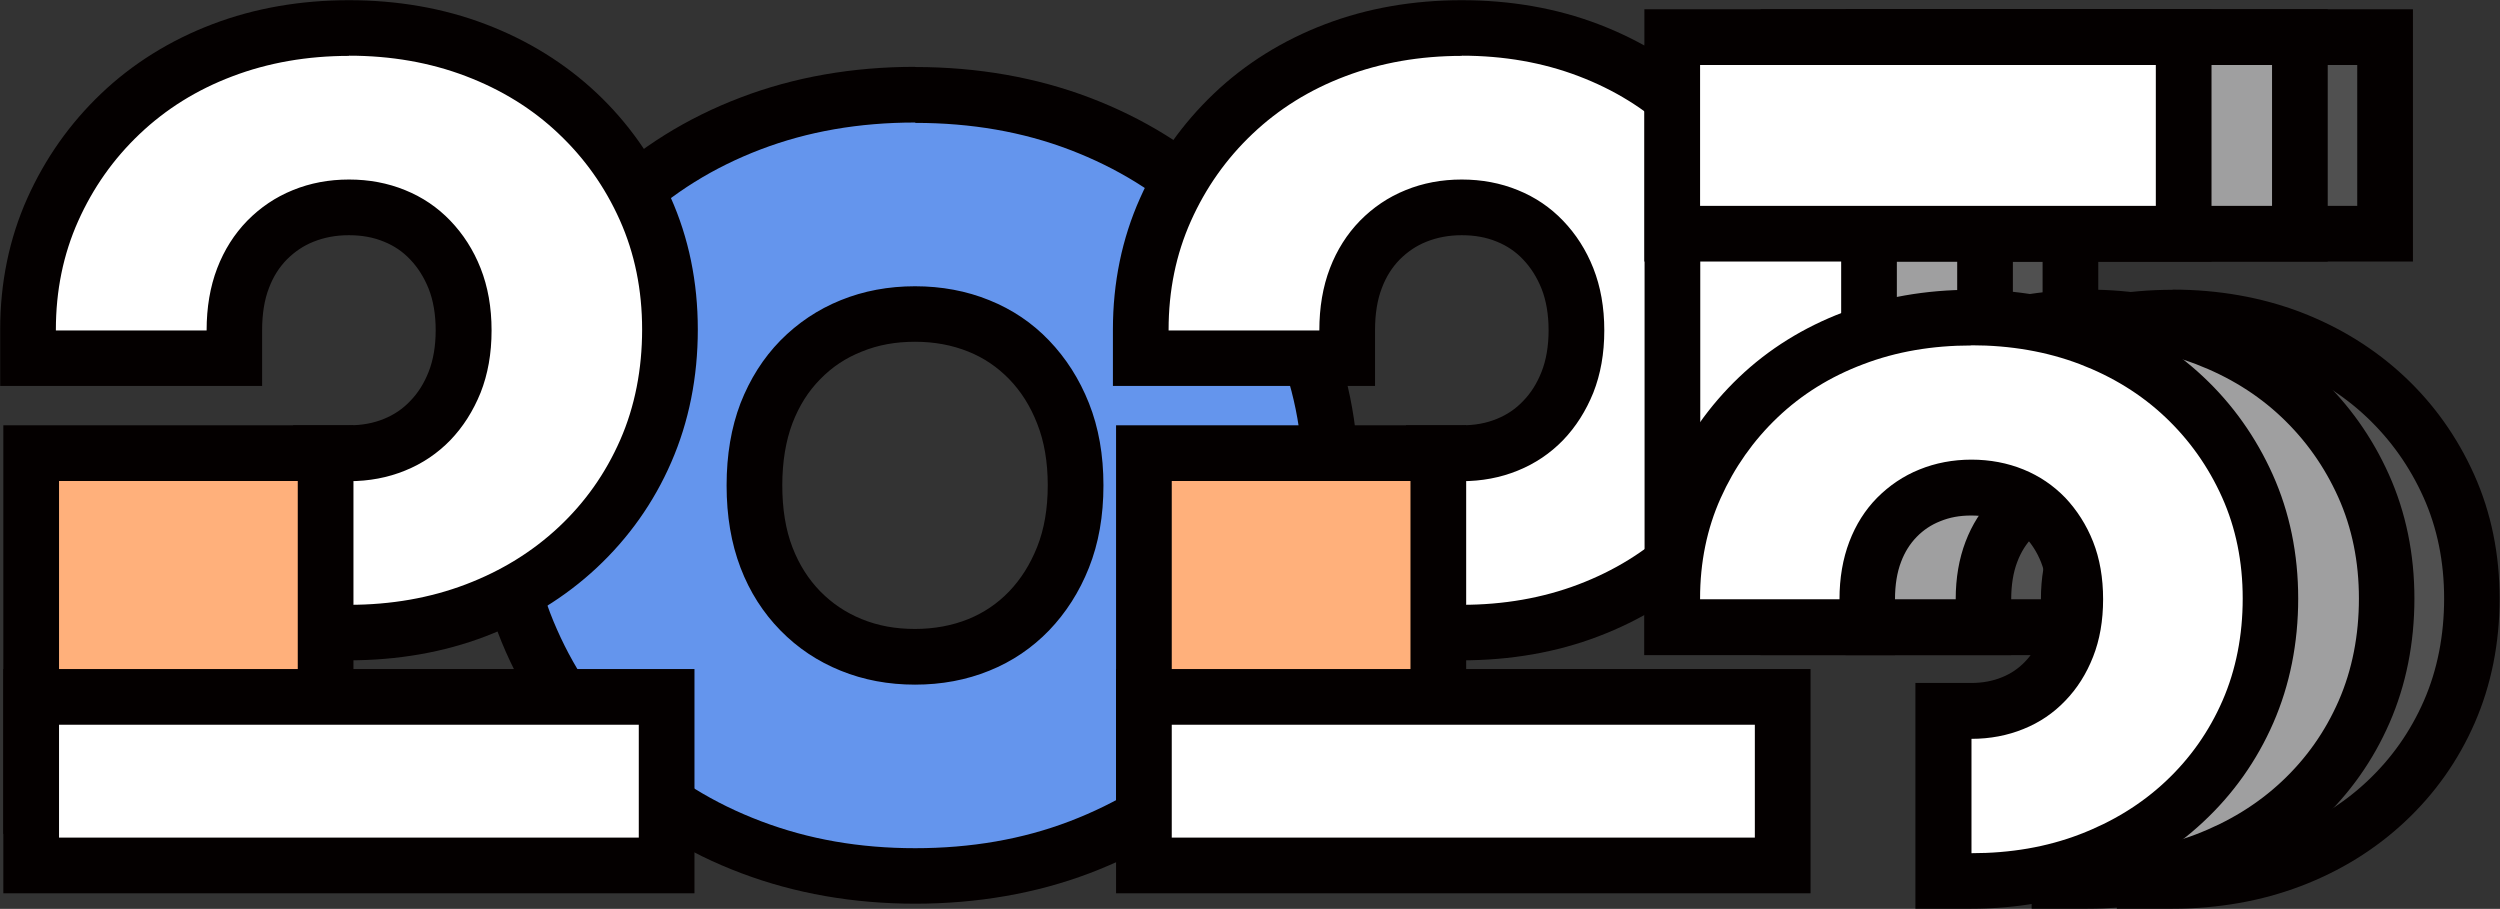 <?xml version="1.0" encoding="UTF-8"?>
<svg id="_图层_2" data-name="图层 2" xmlns="http://www.w3.org/2000/svg" viewBox="0 0 134.67 48.96">
  <rect x="0" y="0" width="134.67" height="48.96" fill="#333333" stroke="none"/>
  <defs>
    <style>
      .cls-1 {
        fill: #6495ed;
      }

      .cls-2 {
        fill: #fff;
      }

      .cls-3 {
        fill: #040000;
      }

      .cls-4 {
        fill: #ffb07b;
      }

      .cls-5 {
        fill: #9f9fa0;
      }

      .cls-6 {
        fill: #505050;
      }
    </style>
  </defs>
  <g id="_图层_4" data-name="图层 4">
    <g>
      <path class="cls-1" d="M49.31,47.2c-3.14,0-6.11-.52-8.83-1.54-2.74-1.04-5.14-2.52-7.13-4.42-2-1.9-3.58-4.16-4.71-6.71-1.14-2.56-1.71-5.4-1.71-8.42s.58-5.8,1.71-8.34c1.13-2.53,2.71-4.78,4.71-6.67,2-1.9,4.39-3.39,7.11-4.42,2.7-1.03,5.68-1.55,8.85-1.55s6.15,.52,8.85,1.55c2.71,1.03,5.1,2.51,7.1,4.39,2,1.88,3.58,4.12,4.72,6.65,1.14,2.55,1.71,5.38,1.71,8.4s-.57,5.9-1.68,8.46c-1.12,2.56-2.71,4.81-4.73,6.7-2.01,1.88-4.4,3.35-7.12,4.39-2.7,1.03-5.68,1.55-8.85,1.55Zm0-30.28c-1.23,0-2.39,.22-3.43,.64-1.05,.43-1.95,1.03-2.74,1.83-.78,.79-1.39,1.76-1.82,2.87-.43,1.13-.65,2.44-.65,3.89s.22,2.76,.65,3.89c.43,1.11,1.04,2.07,1.82,2.87,.79,.81,1.69,1.41,2.74,1.83,1.05,.43,2.21,.64,3.44,.64s2.39-.22,3.43-.64c1.05-.42,1.93-1.02,2.7-1.83,.77-.8,1.39-1.78,1.83-2.9,.45-1.13,.67-2.43,.67-3.88s-.23-2.75-.67-3.88c-.44-1.12-1.06-2.09-1.83-2.9-.77-.8-1.66-1.4-2.7-1.82-1.05-.43-2.2-.64-3.43-.64Z"/>
      <path class="cls-3" d="M49.31,6.62c3.01,0,5.78,.48,8.32,1.45,2.54,.97,4.74,2.33,6.6,4.08,1.86,1.75,3.32,3.81,4.38,6.17,1.05,2.36,1.58,4.96,1.58,7.78s-.52,5.49-1.56,7.86c-1.04,2.38-2.5,4.45-4.38,6.2-1.88,1.75-4.09,3.11-6.63,4.08-2.54,.97-5.31,1.45-8.32,1.45s-5.74-.48-8.3-1.45c-2.56-.97-4.77-2.33-6.63-4.11-1.86-1.77-3.32-3.85-4.37-6.23-1.06-2.38-1.58-4.98-1.58-7.81s.53-5.37,1.58-7.73c1.06-2.36,2.51-4.43,4.37-6.2s4.06-3.14,6.6-4.11c2.54-.97,5.31-1.45,8.32-1.45m0,30.28c1.43,0,2.77-.25,4-.75,1.24-.5,2.31-1.23,3.22-2.17,.91-.95,1.63-2.07,2.15-3.38,.52-1.31,.78-2.78,.78-4.43s-.26-3.12-.78-4.43c-.52-1.31-1.24-2.43-2.15-3.38-.91-.95-1.98-1.67-3.22-2.17-1.23-.5-2.57-.75-4-.75s-2.77,.25-4,.75c-1.24,.5-2.32,1.23-3.25,2.17-.93,.95-1.64,2.08-2.15,3.38-.5,1.31-.75,2.78-.75,4.43s.25,3.12,.75,4.43c.5,1.31,1.22,2.43,2.15,3.38,.93,.95,2.01,1.67,3.25,2.17,1.23,.5,2.57,.75,4,.75m0-33.28c-3.36,0-6.51,.55-9.39,1.65-2.9,1.1-5.46,2.7-7.61,4.74-2.14,2.03-3.83,4.44-5.04,7.15-1.22,2.74-1.84,5.75-1.84,8.95s.62,6.27,1.84,9.03c1.21,2.73,2.91,5.15,5.05,7.18,2.14,2.04,4.71,3.64,7.64,4.74,2.89,1.09,6.03,1.64,9.36,1.64s6.52-.55,9.39-1.64c2.9-1.1,5.46-2.68,7.61-4.69,2.17-2.02,3.88-4.44,5.08-7.19,1.2-2.75,1.81-5.8,1.81-9.06s-.62-6.27-1.84-9.01c-1.22-2.72-2.92-5.12-5.06-7.13-2.14-2.02-4.7-3.6-7.59-4.7-2.87-1.09-6.03-1.65-9.39-1.65h0Zm0,30.28c-1.05,0-1.99-.17-2.87-.53-.86-.35-1.59-.84-2.24-1.5-.64-.66-1.13-1.43-1.49-2.36-.37-.95-.55-2.08-.55-3.35s.19-2.4,.55-3.35c.36-.93,.84-1.7,1.49-2.36,.64-.66,1.38-1.15,2.24-1.49,.88-.36,1.82-.53,2.87-.53s2,.18,2.87,.53c.85,.34,1.56,.83,2.19,1.47,.65,.67,1.15,1.46,1.52,2.41,.38,.95,.57,2.07,.57,3.32s-.19,2.37-.57,3.32c-.38,.95-.87,1.73-1.52,2.41-.63,.65-1.34,1.13-2.19,1.48-.87,.35-1.84,.53-2.87,.53h0Z"/>
    </g>
    <g>
      <path class="cls-2" d="M17.3,34.06v-9.66h1.5c.88,0,1.71-.15,2.46-.46,.74-.3,1.37-.72,1.92-1.29,.55-.57,1-1.27,1.31-2.07,.32-.81,.48-1.75,.48-2.8s-.16-1.99-.48-2.8c-.32-.8-.76-1.5-1.31-2.07-.55-.57-1.18-1-1.92-1.3-.75-.3-1.58-.46-2.46-.46s-1.7,.15-2.46,.46c-.75,.3-1.39,.73-1.95,1.31-.55,.57-.99,1.25-1.29,2.04-.31,.81-.47,1.76-.47,2.81v1.5H1.5s0-1.5,0-1.5c0-2.35,.45-4.53,1.33-6.5,.87-1.96,2.1-3.69,3.64-5.16,1.55-1.47,3.4-2.62,5.5-3.42,2.08-.79,4.38-1.19,6.83-1.19s4.74,.4,6.83,1.19c2.1,.8,3.94,1.94,5.49,3.4,1.54,1.46,2.77,3.19,3.65,5.15,.88,1.98,1.33,4.16,1.33,6.5s-.44,4.56-1.3,6.55c-.87,1.99-2.1,3.73-3.66,5.19-1.55,1.45-3.41,2.59-5.5,3.39-2.08,.79-4.38,1.19-6.83,1.19h-1.5Z"/>
      <path class="cls-3" d="M18.8,3c2.27,0,4.37,.37,6.29,1.1,1.92,.73,3.59,1.76,4.99,3.09,1.41,1.33,2.51,2.88,3.31,4.67,.8,1.79,1.2,3.75,1.2,5.89s-.39,4.15-1.18,5.95c-.79,1.8-1.89,3.36-3.31,4.69-1.42,1.33-3.09,2.36-5.01,3.09s-4.02,1.1-6.29,1.1v-6.66c1.08,0,2.09-.19,3.02-.57,.94-.38,1.75-.93,2.44-1.64,.69-.72,1.23-1.57,1.63-2.56,.39-.99,.59-2.1,.59-3.35s-.2-2.36-.59-3.35c-.39-.99-.94-1.84-1.63-2.56-.69-.72-1.5-1.27-2.44-1.65-.93-.38-1.94-.57-3.02-.57s-2.09,.19-3.02,.57c-.94,.38-1.75,.93-2.46,1.65-.7,.72-1.24,1.57-1.62,2.56-.38,.99-.57,2.11-.57,3.35h0s-8.12,0-8.12,0c0-.01,0-.03,0-.04,0-2.11,.4-4.06,1.2-5.85,.8-1.79,1.9-3.35,3.31-4.69,1.41-1.34,3.07-2.38,5-3.11,1.92-.73,4.02-1.1,6.29-1.1m0-3c-2.63,0-5.1,.43-7.36,1.29-2.29,.87-4.31,2.13-6,3.74-1.69,1.61-3.02,3.5-3.98,5.64-.97,2.17-1.46,4.54-1.46,7.07v.13s0,2.91,0,2.91H14.12v-3c0-.87,.12-1.64,.37-2.28,.23-.61,.55-1.11,.96-1.53,.42-.42,.89-.74,1.44-.96,.58-.23,1.2-.35,1.9-.35s1.32,.11,1.9,.35c.54,.22,1,.53,1.4,.95,.42,.44,.75,.96,1,1.58,.25,.63,.38,1.39,.38,2.24s-.13,1.61-.38,2.24c-.25,.63-.57,1.14-1,1.58-.4,.42-.86,.73-1.4,.95-.58,.24-1.2,.35-1.9,.35h-3v12.66h3c2.63,0,5.11-.43,7.36-1.29,2.28-.87,4.3-2.11,6-3.7,1.71-1.6,3.07-3.51,4.01-5.68,.95-2.18,1.43-4.58,1.43-7.15s-.49-4.94-1.46-7.11c-.96-2.14-2.3-4.04-3.99-5.63-1.69-1.59-3.7-2.84-5.99-3.71-2.26-.86-4.73-1.29-7.36-1.29h0Z"/>
    </g>
    <g>
      <rect class="cls-4" x="1.68" y="24.41" width="15.86" height="19.01"/>
      <path class="cls-3" d="M16.04,25.91v16.01H3.18V25.91h12.86m3-3H.18v22.01H19.04V22.91h0Z"/>
    </g>
    <g>
      <rect class="cls-2" x="1.68" y="37.54" width="34.23" height="9.08"/>
      <path class="cls-3" d="M34.41,39.04v6.08H3.18v-6.08h31.23m3-3H.18v12.08H37.41v-12.08h0Z"/>
    </g>
    <g>
      <path class="cls-2" d="M77.24,34.06v-9.66h1.5c.88,0,1.71-.15,2.46-.46,.74-.3,1.37-.72,1.92-1.29,.55-.57,1-1.27,1.31-2.07,.32-.81,.48-1.75,.48-2.8s-.16-1.99-.48-2.8c-.32-.8-.76-1.5-1.31-2.07-.55-.57-1.18-1-1.92-1.3-.75-.3-1.58-.46-2.46-.46s-1.7,.15-2.46,.46c-.75,.3-1.39,.73-1.95,1.31-.55,.57-.99,1.25-1.29,2.04-.31,.81-.47,1.76-.47,2.81v1.5h-11.12s0-1.5,0-1.5c0-2.36,.45-4.53,1.33-6.5,.87-1.96,2.1-3.69,3.64-5.16,1.55-1.47,3.4-2.62,5.5-3.42,2.08-.79,4.38-1.19,6.83-1.19s4.74,.4,6.83,1.19c2.1,.8,3.94,1.94,5.49,3.4,1.54,1.46,2.77,3.19,3.65,5.15,.88,1.98,1.33,4.16,1.33,6.5s-.44,4.56-1.3,6.55c-.86,1.98-2.1,3.73-3.66,5.19-1.55,1.45-3.41,2.59-5.5,3.39-2.08,.79-4.38,1.19-6.83,1.19h-1.5Z"/>
      <path class="cls-3" d="M78.74,3c2.27,0,4.37,.37,6.29,1.1,1.92,.73,3.59,1.76,4.99,3.09,1.41,1.33,2.51,2.88,3.31,4.67,.8,1.79,1.2,3.75,1.2,5.89s-.39,4.15-1.18,5.95c-.79,1.8-1.89,3.36-3.31,4.69-1.42,1.33-3.09,2.36-5.01,3.09s-4.02,1.1-6.29,1.1v-6.66c1.08,0,2.09-.19,3.02-.57,.94-.38,1.75-.93,2.44-1.64,.69-.72,1.23-1.57,1.63-2.56,.39-.99,.59-2.1,.59-3.35s-.2-2.36-.59-3.35c-.39-.99-.94-1.84-1.63-2.56-.69-.72-1.5-1.27-2.44-1.65-.93-.38-1.94-.57-3.02-.57s-2.09,.19-3.02,.57c-.94,.38-1.75,.93-2.46,1.65-.7,.72-1.24,1.57-1.62,2.56-.38,.99-.57,2.11-.57,3.35h0s-8.12,0-8.12,0c0-.01,0-.03,0-.04,0-2.11,.4-4.06,1.2-5.85,.8-1.79,1.9-3.35,3.31-4.69,1.41-1.34,3.07-2.38,5-3.11,1.92-.73,4.02-1.1,6.29-1.1m0-3c-2.63,0-5.1,.43-7.36,1.29-2.29,.87-4.31,2.13-6,3.74-1.69,1.61-3.03,3.5-3.98,5.64-.97,2.17-1.46,4.54-1.46,7.07v.12s0,2.92,0,2.92h14.12v-3c0-.87,.12-1.64,.37-2.28,.23-.61,.55-1.11,.96-1.53,.42-.42,.89-.74,1.44-.96,.58-.23,1.2-.35,1.9-.35s1.32,.11,1.9,.35c.54,.22,1,.53,1.4,.95,.42,.44,.75,.96,1,1.58,.25,.63,.38,1.39,.38,2.24s-.13,1.61-.38,2.24c-.25,.63-.57,1.14-1,1.58-.4,.42-.86,.73-1.4,.95-.58,.24-1.2,.35-1.9,.35h-3v12.66h3c2.63,0,5.11-.43,7.36-1.29,2.28-.87,4.3-2.11,6-3.7,1.71-1.6,3.07-3.51,4.01-5.68,.95-2.18,1.43-4.58,1.43-7.15s-.49-4.94-1.46-7.11c-.96-2.14-2.3-4.04-3.99-5.63-1.69-1.59-3.71-2.84-5.99-3.71-2.26-.86-4.73-1.29-7.36-1.29h0Z"/>
    </g>
    <g>
      <rect class="cls-4" x="61.62" y="24.41" width="15.86" height="19.01"/>
      <path class="cls-3" d="M75.98,25.91v16.01h-12.86V25.91h12.86m3-3h-18.86v22.01h18.86V22.91h0Z"/>
    </g>
    <g>
      <rect class="cls-2" x="61.62" y="37.54" width="34.41" height="9.08"/>
      <path class="cls-3" d="M94.53,39.04v6.08h-31.41v-6.08h31.41m3-3H60.12v12.08h37.41v-12.08h0Z"/>
    </g>
    <g>
      <path class="cls-6" d="M100.94,31.5V3.91h10.59V28.02l-.61,.45c-.65,.48-1.15,1.18-1.44,2.02l-.35,1.01h-8.2Z"/>
      <path class="cls-3" d="M110.03,5.41V27.26c-.94,.69-1.6,1.66-1.97,2.74h-5.62V5.41h7.59m3-3h-13.59v30.59h10.77l.69-2.03c.13-.38,.39-.92,.9-1.29l1.23-.9V2.41h0Z"/>
    </g>
    <g>
      <rect class="cls-6" x="100.94" y="2" width="27.55" height="10.59"/>
      <path class="cls-3" d="M126.98,3.5v7.59h-24.55V3.5h24.55m3-3h-30.55V14.09h30.55V.5h0Z"/>
    </g>
    <g>
      <path class="cls-6" d="M115.55,47.46v-9.16h1.5c.8,0,1.55-.14,2.23-.42,.67-.27,1.24-.66,1.74-1.17,.5-.52,.9-1.16,1.19-1.88,.29-.74,.44-1.59,.44-2.55s-.15-1.81-.44-2.55c-.29-.73-.69-1.36-1.19-1.88-.5-.52-1.07-.9-1.74-1.17-.68-.28-1.43-.42-2.24-.42s-1.56,.14-2.24,.42c-.68,.28-1.26,.66-1.77,1.18-.51,.52-.89,1.12-1.17,1.85-.28,.74-.43,1.6-.43,2.56v1.5h-10.51s0-1.5,0-1.5c0-2.2,.42-4.22,1.24-6.06,.81-1.83,1.96-3.45,3.4-4.81,1.44-1.37,3.17-2.45,5.12-3.19,1.94-.74,4.08-1.11,6.36-1.11s4.42,.38,6.36,1.11c1.95,.74,3.67,1.81,5.12,3.17,1.44,1.36,2.58,2.97,3.41,4.8,.82,1.84,1.24,3.88,1.24,6.06s-.41,4.25-1.21,6.1c-.81,1.85-1.96,3.48-3.42,4.84-1.45,1.35-3.18,2.42-5.13,3.16-1.94,.74-4.08,1.11-6.36,1.11h-1.5Z"/>
      <path class="cls-3" d="M117.05,18.6c2.1,0,4.05,.34,5.82,1.01,1.78,.68,3.32,1.63,4.62,2.86,1.3,1.23,2.32,2.67,3.06,4.32,.74,1.65,1.11,3.47,1.11,5.45s-.36,3.84-1.09,5.51c-.73,1.67-1.75,3.11-3.06,4.34-1.31,1.23-2.86,2.18-4.64,2.86s-3.72,1.01-5.82,1.01v-6.16c1,0,1.94-.18,2.8-.53,.87-.35,1.62-.86,2.25-1.52,.64-.66,1.14-1.45,1.5-2.37,.36-.91,.54-1.95,.54-3.1s-.18-2.19-.54-3.1c-.36-.91-.87-1.7-1.5-2.37-.64-.66-1.39-1.17-2.25-1.52-.86-.35-1.8-.53-2.8-.53s-1.94,.18-2.8,.53c-.87,.35-1.62,.86-2.28,1.52-.65,.66-1.15,1.45-1.5,2.37-.35,.92-.53,1.95-.53,3.1h0s-7.51,0-7.51,0c0-.01,0-.03,0-.04,0-1.95,.37-3.76,1.11-5.41,.74-1.65,1.76-3.1,3.06-4.34s2.84-2.2,4.62-2.87c1.78-.68,3.72-1.01,5.82-1.01m0-3c-2.46,0-4.78,.41-6.89,1.21-2.14,.81-4.04,1.99-5.63,3.51-1.58,1.51-2.84,3.29-3.73,5.29-.91,2.03-1.37,4.27-1.37,6.63v.13s0,2.91,0,2.91h13.51v-3c0-.78,.11-1.46,.33-2.03,.2-.53,.48-.97,.84-1.34,.36-.37,.78-.65,1.26-.84,.51-.21,1.05-.31,1.67-.31s1.16,.1,1.67,.31c.47,.19,.87,.46,1.22,.82,.37,.39,.66,.84,.88,1.39,.22,.56,.33,1.23,.33,1.99s-.11,1.44-.33,1.99c-.22,.55-.51,1.01-.88,1.39-.35,.36-.75,.63-1.22,.82-.51,.21-1.06,.31-1.67,.31h-3v12.16h3c2.46,0,4.78-.41,6.89-1.21,2.14-.81,4.03-1.98,5.62-3.47,1.61-1.5,2.88-3.29,3.77-5.33,.89-2.04,1.34-4.3,1.34-6.7s-.46-4.64-1.37-6.67c-.9-2.01-2.16-3.79-3.75-5.28-1.59-1.49-3.47-2.66-5.61-3.48-2.11-.8-4.43-1.21-6.89-1.21h0Z"/>
    </g>
    <g>
      <path class="cls-5" d="M96.34,31.5V3.91h10.59V28.02l-.61,.45c-.65,.48-1.15,1.18-1.44,2.02l-.35,1.01h-8.2Z"/>
      <path class="cls-3" d="M105.43,5.41V27.26c-.94,.69-1.6,1.66-1.97,2.74h-5.62V5.41h7.59m3-3h-13.59v30.59h10.77l.69-2.03c.13-.38,.39-.92,.9-1.29l1.23-.9V2.41h0Z"/>
    </g>
    <g>
      <rect class="cls-5" x="96.34" y="2" width="27.55" height="10.59"/>
      <path class="cls-3" d="M122.39,3.5v7.59h-24.55V3.5h24.55m3-3h-30.55V14.09h30.55V.5h0Z"/>
    </g>
    <g>
      <path class="cls-5" d="M110.96,47.46v-9.16h1.5c.8,0,1.55-.14,2.23-.42,.67-.27,1.24-.66,1.74-1.17,.5-.52,.9-1.16,1.19-1.88,.29-.74,.44-1.59,.44-2.55s-.15-1.81-.44-2.55c-.29-.73-.69-1.36-1.19-1.88-.5-.52-1.07-.9-1.74-1.17-.68-.28-1.43-.42-2.24-.42s-1.56,.14-2.24,.42c-.68,.28-1.26,.66-1.77,1.18-.51,.52-.89,1.12-1.17,1.85-.28,.74-.43,1.6-.43,2.56v1.5h-10.51s0-1.5,0-1.5c0-2.2,.42-4.22,1.24-6.06,.81-1.83,1.96-3.45,3.4-4.81,1.44-1.37,3.17-2.45,5.12-3.19,1.94-.74,4.08-1.11,6.36-1.11s4.42,.38,6.36,1.11c1.95,.74,3.67,1.81,5.12,3.17,1.44,1.36,2.58,2.97,3.41,4.8,.82,1.84,1.24,3.88,1.24,6.06s-.41,4.25-1.21,6.1c-.81,1.85-1.96,3.48-3.42,4.84-1.45,1.35-3.18,2.42-5.13,3.16-1.94,.74-4.08,1.11-6.36,1.11h-1.5Z"/>
      <path class="cls-3" d="M112.46,18.6c2.1,0,4.05,.34,5.82,1.01,1.78,.68,3.32,1.63,4.62,2.86,1.3,1.23,2.32,2.67,3.06,4.32,.74,1.65,1.11,3.47,1.11,5.45s-.36,3.84-1.09,5.51c-.73,1.67-1.75,3.11-3.06,4.34-1.31,1.23-2.86,2.18-4.64,2.86s-3.72,1.01-5.82,1.01v-6.16c1,0,1.94-.18,2.8-.53,.87-.35,1.62-.86,2.25-1.52,.64-.66,1.14-1.45,1.5-2.37,.36-.91,.54-1.95,.54-3.1s-.18-2.19-.54-3.1c-.36-.91-.87-1.7-1.5-2.37-.64-.66-1.39-1.17-2.25-1.52-.86-.35-1.8-.53-2.8-.53s-1.94,.18-2.8,.53c-.87,.35-1.62,.86-2.28,1.52-.65,.66-1.15,1.45-1.5,2.37-.35,.92-.53,1.95-.53,3.1h0s-7.51,0-7.51,0c0-.01,0-.03,0-.04,0-1.95,.37-3.76,1.11-5.41,.74-1.65,1.76-3.1,3.06-4.34s2.84-2.2,4.62-2.87c1.78-.68,3.72-1.01,5.82-1.01m0-3c-2.46,0-4.78,.41-6.89,1.21-2.14,.81-4.04,1.99-5.63,3.51-1.58,1.51-2.84,3.29-3.73,5.29-.91,2.03-1.37,4.27-1.37,6.63v.13s0,2.91,0,2.91h13.51v-3c0-.78,.11-1.46,.33-2.03,.2-.53,.48-.97,.84-1.34,.36-.37,.78-.65,1.26-.84,.51-.21,1.05-.31,1.67-.31s1.16,.1,1.67,.31c.47,.19,.87,.46,1.22,.82,.37,.39,.66,.84,.88,1.39,.22,.56,.33,1.23,.33,1.99s-.11,1.44-.33,1.99c-.22,.55-.51,1.01-.88,1.39-.35,.36-.75,.63-1.22,.82-.51,.21-1.06,.31-1.67,.31h-3v12.16h3c2.46,0,4.78-.41,6.89-1.21,2.14-.81,4.03-1.98,5.62-3.47,1.61-1.5,2.88-3.29,3.77-5.33,.89-2.04,1.34-4.3,1.34-6.7s-.46-4.64-1.37-6.67c-.9-2.01-2.16-3.79-3.75-5.28-1.59-1.49-3.47-2.66-5.61-3.48-2.11-.8-4.43-1.21-6.89-1.21h0Z"/>
    </g>
    <g>
      <path class="cls-2" d="M90.08,31.5V3.91h10.59V28.02l-.61,.45c-.65,.48-1.15,1.17-1.43,2.02l-.35,1.02h-8.2Z"/>
      <path class="cls-3" d="M99.18,5.41V27.26c-.94,.69-1.6,1.66-1.97,2.74h-5.62V5.41h7.59m3-3h-13.59v30.59h10.77l.69-2.03c.13-.38,.39-.92,.9-1.29l1.23-.9V2.41h0Z"/>
    </g>
    <g>
      <rect class="cls-2" x="90.08" y="2" width="27.55" height="10.59"/>
      <path class="cls-3" d="M116.13,3.5v7.59h-24.55V3.5h24.55m3-3h-30.55V14.09h30.55V.5h0Z"/>
    </g>
    <g>
      <path class="cls-2" d="M104.7,47.46v-9.16h1.5c.8,0,1.55-.14,2.23-.42,.67-.27,1.24-.66,1.74-1.17,.5-.52,.9-1.15,1.19-1.88,.29-.73,.44-1.59,.44-2.55s-.15-1.81-.44-2.55c-.29-.73-.69-1.36-1.19-1.88-.5-.52-1.07-.9-1.74-1.17-.68-.28-1.43-.42-2.24-.42s-1.55,.14-2.23,.42c-.68,.28-1.26,.66-1.77,1.18-.51,.52-.89,1.13-1.17,1.85-.28,.74-.43,1.6-.43,2.56v1.5h-10.51s0-1.5,0-1.5c0-2.2,.42-4.22,1.24-6.06,.81-1.83,1.96-3.45,3.4-4.81,1.44-1.37,3.17-2.45,5.13-3.19,1.94-.74,4.08-1.11,6.36-1.11s4.42,.38,6.36,1.11c1.96,.74,3.68,1.81,5.12,3.17s2.59,2.97,3.4,4.8c.82,1.84,1.24,3.88,1.24,6.06s-.41,4.25-1.21,6.1c-.81,1.85-1.96,3.48-3.42,4.84-1.45,1.35-3.17,2.42-5.13,3.16-1.94,.74-4.08,1.11-6.36,1.11h-1.5Z"/>
      <path class="cls-3" d="M106.2,18.6c2.1,0,4.05,.34,5.82,1.01,1.78,.68,3.32,1.63,4.62,2.86,1.3,1.23,2.32,2.67,3.06,4.32,.74,1.65,1.11,3.47,1.11,5.45s-.36,3.84-1.09,5.51c-.73,1.67-1.75,3.11-3.06,4.34-1.31,1.23-2.86,2.18-4.64,2.86s-3.72,1.01-5.82,1.01v-6.16c1,0,1.94-.18,2.8-.53,.87-.35,1.62-.86,2.25-1.52,.64-.66,1.14-1.45,1.5-2.37,.36-.91,.54-1.95,.54-3.1s-.18-2.19-.54-3.1c-.36-.91-.87-1.7-1.5-2.37-.64-.66-1.39-1.17-2.25-1.52-.86-.35-1.8-.53-2.8-.53s-1.94,.18-2.8,.53c-.87,.35-1.62,.86-2.28,1.52-.65,.66-1.15,1.45-1.5,2.37-.35,.92-.53,1.95-.53,3.1h0s-7.51,0-7.51,0c0-.01,0-.03,0-.04,0-1.95,.37-3.76,1.11-5.41,.74-1.65,1.76-3.1,3.06-4.34s2.84-2.2,4.62-2.87c1.78-.68,3.72-1.01,5.82-1.01m0-3c-2.46,0-4.78,.41-6.89,1.21-2.14,.81-4.04,1.99-5.63,3.51-1.58,1.51-2.84,3.29-3.73,5.29-.91,2.03-1.37,4.27-1.37,6.63v.13s0,2.91,0,2.91h13.51v-3c0-.78,.11-1.46,.33-2.03,.2-.53,.48-.97,.84-1.34,.36-.37,.78-.65,1.26-.84,.51-.21,1.05-.31,1.67-.31s1.16,.1,1.67,.31c.47,.19,.87,.46,1.22,.82,.37,.39,.66,.84,.88,1.39,.22,.56,.33,1.23,.33,1.99s-.11,1.44-.33,1.99c-.22,.55-.51,1.01-.88,1.39-.35,.36-.75,.63-1.22,.82-.51,.21-1.06,.31-1.67,.31h-3v12.16h3c2.46,0,4.78-.41,6.89-1.21,2.14-.81,4.03-1.98,5.62-3.47,1.61-1.5,2.88-3.29,3.77-5.33,.89-2.04,1.34-4.3,1.34-6.7s-.46-4.64-1.37-6.67c-.9-2.01-2.16-3.79-3.75-5.28-1.59-1.49-3.47-2.66-5.61-3.48-2.11-.8-4.43-1.21-6.89-1.21h0Z"/>
    </g>
  </g>
</svg>